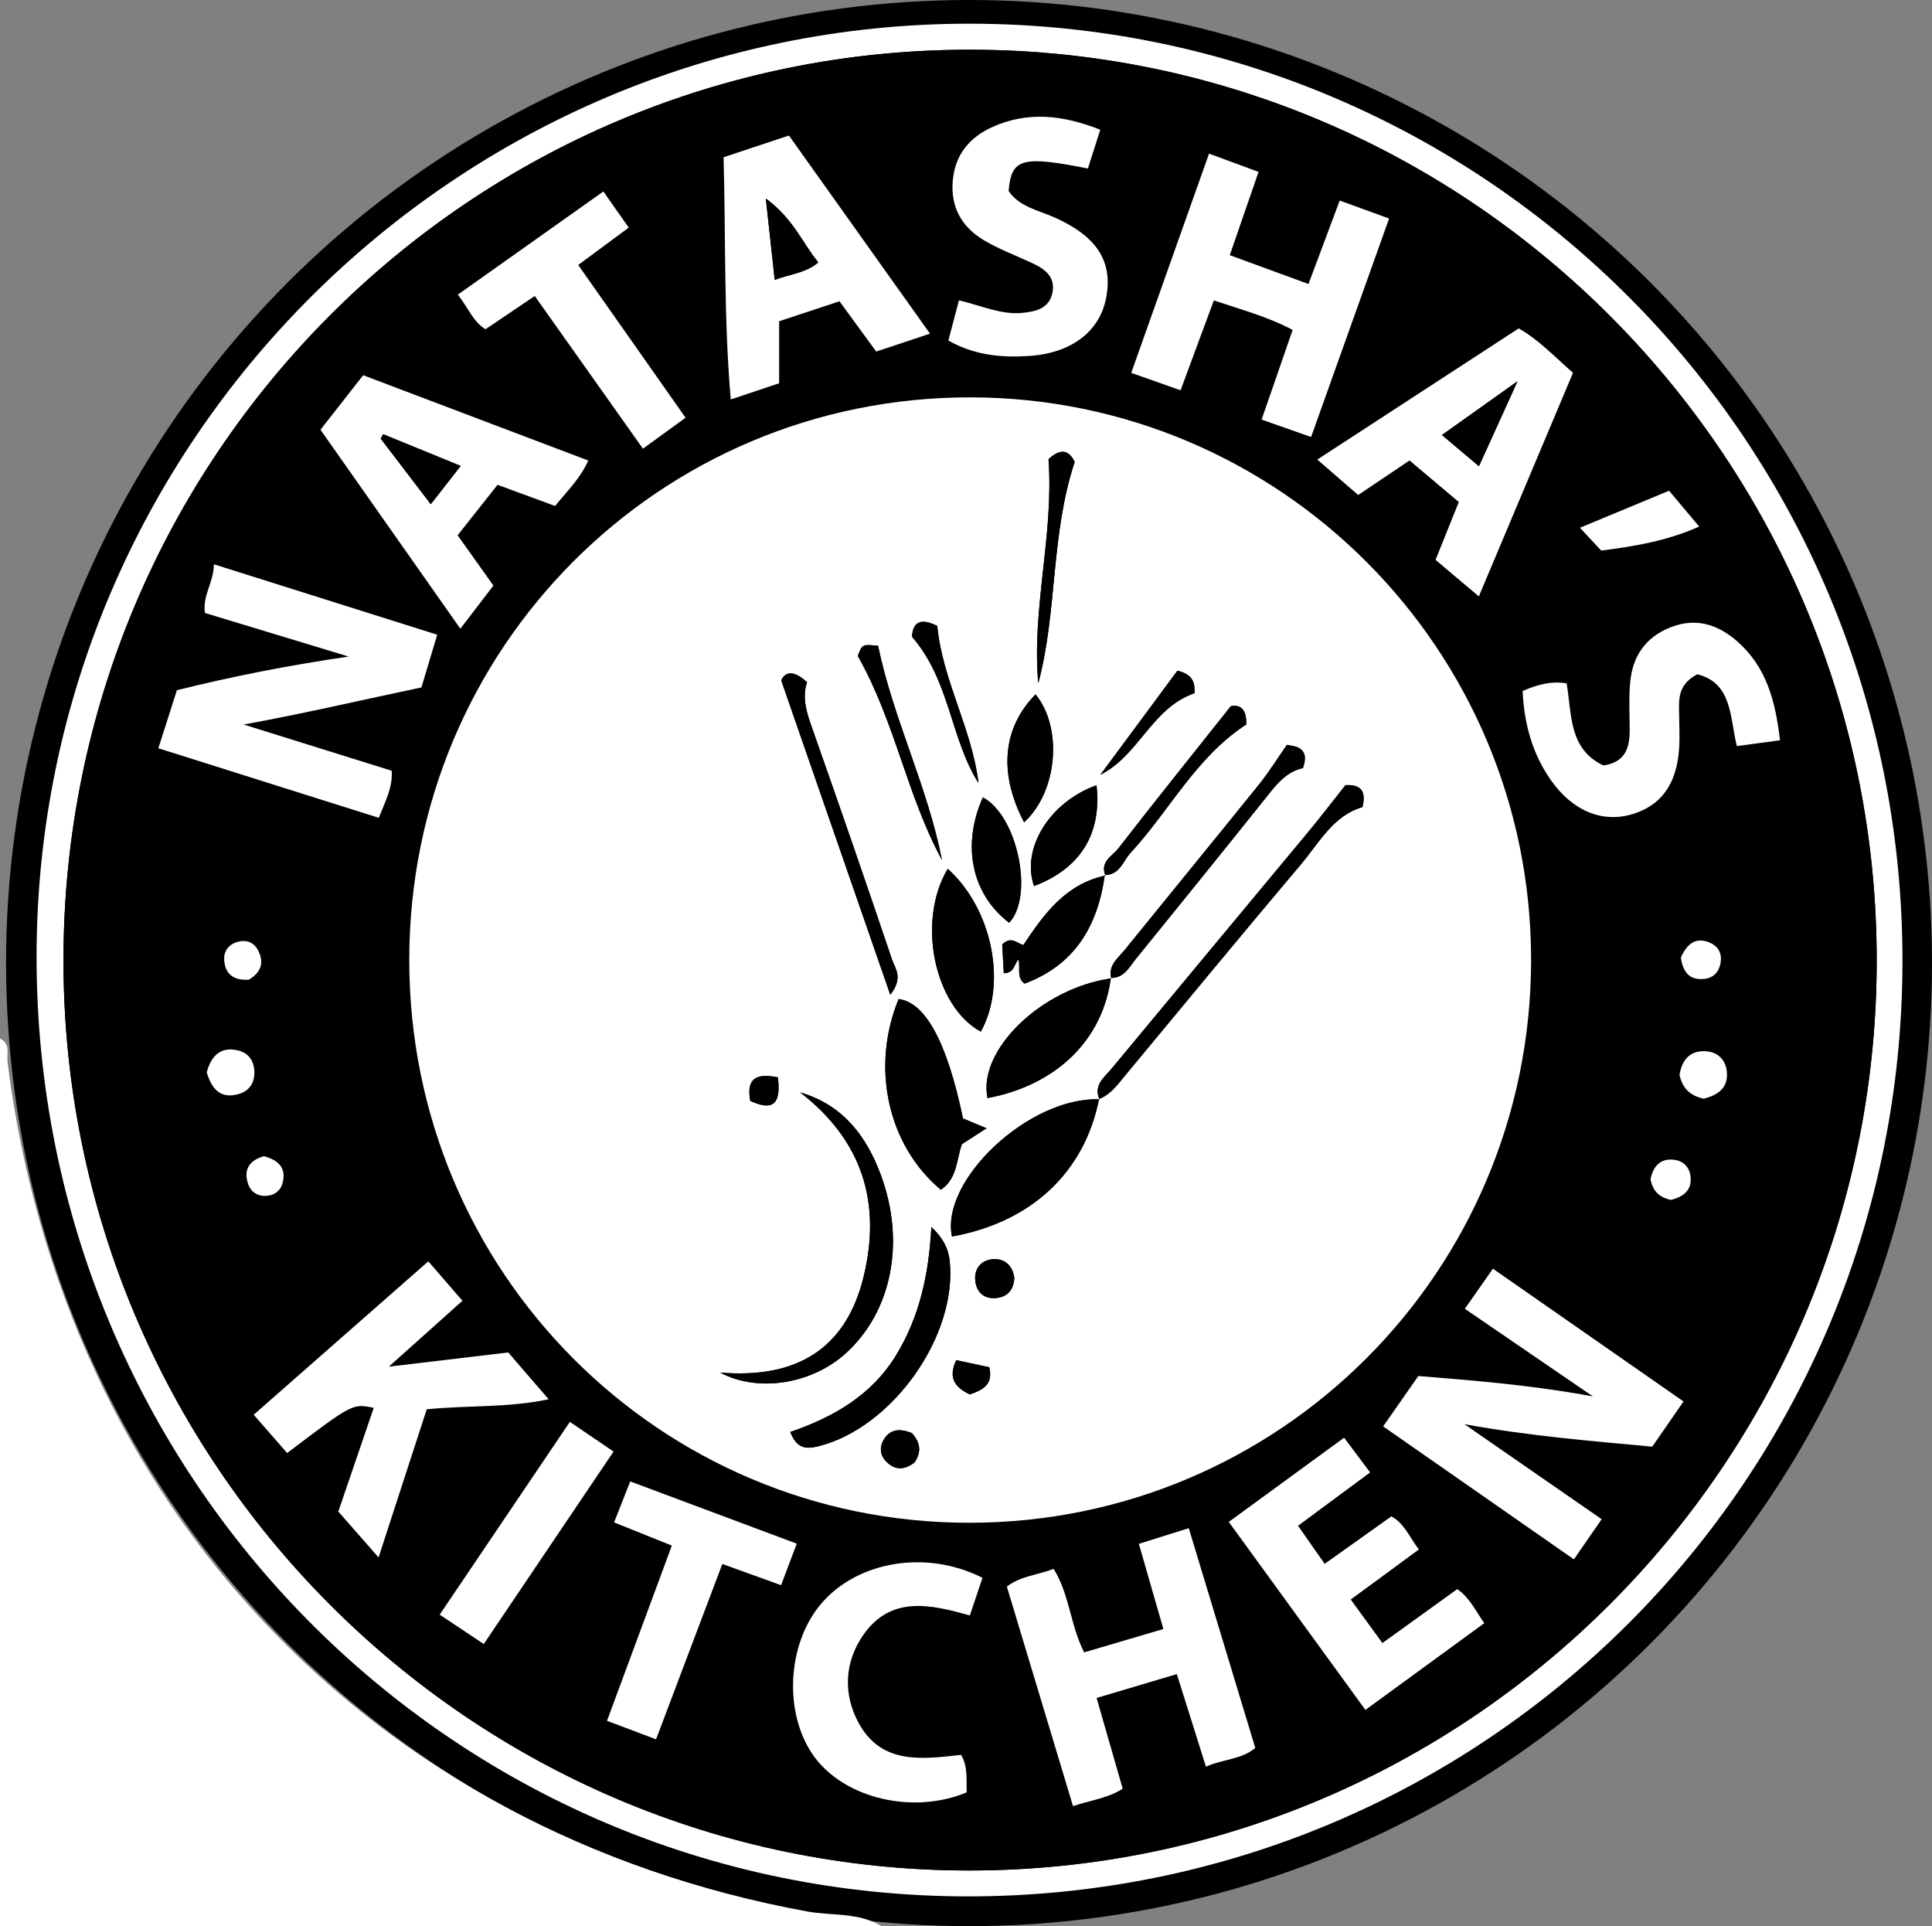 <?xml version="1.0" encoding="UTF-8"?> <svg xmlns="http://www.w3.org/2000/svg" xmlns:xlink="http://www.w3.org/1999/xlink" width="319px" height="318px" viewBox="0 0 319 318" version="1.1"><rect x="0" y="0" width="319" height="318" fill="#808080" stroke="none"/><title>Group</title><g id="Page-1" stroke="none" stroke-width="1" fill="none" fill-rule="evenodd"><g id="Group" transform="translate(0, 0)"><circle id="Oval" fill="#000000" cx="160" cy="159" r="159"></circle><path d="M145.545,318 L0,318 L0,171.458 C1.83,172.313 1.072,174.058 1.242,175.397 C10.558,248.551 61.26,302.375 133.265,315.577 C137.365,316.329 141.754,315.68 145.545,318" id="Fill-4" fill="#FFFFFF"></path><path d="M160.366,8.208 C77.649,8.067 10.497,75.412 10.479,158.524 C10.462,241.365 77.454,308.745 159.905,308.816 C242.389,308.887 309.64,241.696 309.87,158.985 C310.098,75.991 243.027,8.349 160.366,8.208 M314.124,158.714 C314.067,244.247 245.071,313.2 159.653,313.089 C74.576,312.978 5.923,243.572 6.039,157.791 C6.153,72.983 75.313,3.894 160.076,3.911 C245.381,3.929 314.18,73.065 314.124,158.714" id="Fill-9" fill="#FFFFFF"></path><path d="M41.096,161.744 C43.016,160.604 43.726,158.98 42.587,156.851 C41.89,155.549 40.638,155.099 39.205,155.506 C37.775,155.913 36.949,157.002 37.016,158.423 C37.129,160.803 38.541,161.898 41.096,161.744 M43.568,190.885 C41.024,191.619 40.202,193.224 40.979,195.489 C41.443,196.842 42.6,197.57 44.102,197.425 C45.372,197.303 46.322,196.546 46.643,195.37 C47.285,193.012 46.209,191.577 43.568,190.885 M277.533,158.099 C277.857,160.334 278.843,161.872 281.374,161.621 C282.84,161.476 283.773,160.552 284.069,159.105 C284.367,157.649 283.862,156.383 282.554,155.746 C280.378,154.684 278.73,155.395 277.533,158.099 M275.934,198.102 C277.86,197.59 279.451,196.584 279.117,194.11 C278.926,192.697 277.925,191.692 276.531,191.493 C274.102,191.146 272.959,192.597 272.521,194.687 C272.88,196.597 273.935,197.706 275.934,198.102 M34.131,177.049 C34.989,179.856 36.421,181.406 39.272,180.659 C41.067,180.189 42.014,178.926 42,177.035 C41.987,175.15 41.028,173.815 39.247,173.409 C36.461,172.773 34.894,174.241 34.131,177.049 M281.29,181.393 C283.804,180.769 285.409,179.501 285.118,176.867 C284.917,175.043 283.711,173.767 281.896,173.583 C279.046,173.295 277.706,174.992 277.31,177.48 C277.803,179.605 278.952,180.872 281.29,181.393 M264.381,90.895 C269.803,90.208 275.149,89.343 280.559,86.935 C278.665,84.681 277.109,82.829 275.585,81.016 C270.594,83.091 265.874,85.054 260.873,87.133 C262.239,88.598 263.235,89.666 264.381,90.895 M94.093,234.748 C86.809,245.533 79.747,255.991 72.599,266.575 C75.225,268.326 77.389,269.769 79.873,271.426 C87.083,260.737 94.129,250.291 101.307,239.649 C98.661,237.851 96.518,236.395 94.093,234.748 M110.93,255.174 C107.282,265.033 103.811,274.414 100.226,284.102 C103.133,285.201 105.56,286.117 108.322,287.16 C111.989,277.461 115.589,267.938 119.266,258.21 C122.631,259.424 125.676,260.523 128.969,261.712 C129.909,259.218 130.69,257.146 131.554,254.854 C122.205,251.361 113.268,248.021 104.059,244.58 C103.11,246.992 102.291,249.072 101.397,251.345 C104.691,252.668 107.568,253.824 110.93,255.174 M99.622,31.614 C91.43,37.421 83.558,43.001 75.599,48.642 C77.318,50.841 78.113,53.101 80.158,54.36 C82.89,52.515 85.558,50.714 88.294,48.866 C94.36,57.426 100.181,65.641 106.159,74.075 C108.635,72.277 110.839,70.676 113.196,68.963 C107.117,60.315 101.349,52.111 95.47,43.749 C98.356,41.613 100.982,39.67 103.814,37.574 C102.39,35.55 101.099,33.715 99.622,31.614 M162.222,260.498 C152.938,255.791 141.53,257.737 135.542,264.824 C129.907,271.494 129.372,282.977 134.373,289.927 C139.395,296.907 150.708,299.629 159.614,295.917 C159.526,293.878 159.873,291.743 158.691,289.725 C152.27,290.448 145.606,291.356 141.836,284.571 C139.178,279.786 139.391,274.435 142.559,269.901 C147.116,263.376 153.709,264.884 160.133,266.714 C160.88,264.492 161.509,262.62 162.222,260.498 M251.401,114.076 C251.681,119.605 253.036,124.476 256.072,128.799 C259.703,133.972 264.726,135.977 269.788,134.336 C274.756,132.726 277.228,128.756 277.299,122.212 C277.318,120.387 277.24,118.562 277.227,116.737 C277.212,114.671 277.531,112.752 280.257,111.318 C286.033,112.799 285.601,118.341 286.774,123.18 C289.08,122.869 291.282,122.571 293.894,122.219 C293.167,115.716 291.629,110.092 286.858,105.903 C283.685,103.118 280.064,101.896 275.828,103.57 C271.665,105.215 269.565,108.364 269.165,112.639 C268.918,115.27 269.086,117.94 269.081,120.593 C269.075,123.492 268.357,125.866 264.736,126.372 C258.982,123.657 259.542,117.878 258.673,112.821 C256.145,112.409 253.959,112.995 251.401,114.076 M181.668,21.419 C175.387,18.93 169.607,18.373 163.845,20.976 C160.17,22.636 157.762,25.422 157.332,29.655 C156.879,34.118 158.76,37.444 162.436,39.65 C164.967,41.169 167.792,42.196 170.479,43.459 C172.542,44.428 174.298,45.719 173.77,48.335 C173.242,50.952 171.007,51.436 168.822,51.655 C165.311,52.007 162.091,50.471 158.334,49.586 C157.723,51.908 157.161,54.043 156.588,56.224 C160.942,58.671 165.331,59.056 169.835,58.775 C176.851,58.337 181.571,54.773 182.643,49.161 C183.793,43.146 181.083,38.988 174.081,35.885 C171.407,34.7 168.335,34.158 166.536,31.541 C166.982,26.159 168.724,25.653 179.628,27.823 C180.248,25.879 180.88,23.892 181.668,21.419 M225.447,282.302 C232.205,277.373 238.614,272.698 245.074,267.987 C243.605,265.875 242.644,263.759 240.614,262.36 C236.575,265.27 232.567,268.157 228.255,271.263 C226.44,268.77 224.757,266.459 223.025,264.078 C227.078,261.101 230.648,258.479 234.277,255.813 C232.684,253.734 231.874,251.49 229.731,250.354 C226.029,252.988 222.439,255.543 218.72,258.189 C217.11,255.888 215.731,253.917 214.32,251.9 C218.53,248.786 222.357,245.956 226.227,243.094 C224.653,240.997 223.369,239.285 221.927,237.362 C215.496,242.058 209.272,246.604 202.889,251.265 C210.581,261.847 217.964,272.006 225.447,282.302 M244.177,98.458 C249.481,85.868 254.586,73.75 259.725,61.552 C256.655,58.858 254.07,56.105 250.763,54.215 C239.706,61.416 228.785,68.528 217.505,75.874 C219.974,78.015 222.05,79.814 224.255,81.724 C227.148,79.778 229.868,77.947 232.733,76.019 C235.454,78.314 238.087,80.534 240.869,82.88 C239.55,86.165 238.291,89.299 237.032,92.435 C239.471,94.491 241.588,96.275 244.177,98.458 M52.915,70.948 C60.594,81.87 68.21,92.702 76.011,103.799 C78.141,101.018 79.825,98.82 81.466,96.676 C79.334,93.678 77.447,91.025 75.56,88.372 C77.91,85.4 80.048,82.697 82.15,80.04 C85.536,81.286 88.594,82.411 91.652,83.536 C93.662,81.041 95.822,79.004 97.127,76.031 C84.692,71.319 72.391,66.658 59.964,61.95 C57.541,65.043 55.313,67.887 52.915,70.948 M153.56,55.086 C145.628,43.948 137.994,33.229 130.265,22.376 C126.474,23.635 123.061,24.767 119.473,25.958 C119.848,39.355 119.489,52.511 120.661,65.943 C123.655,64.945 126.114,64.125 128.644,63.281 L128.644,53.035 C132.027,51.917 135.284,50.841 138.613,49.741 C140.686,52.581 142.614,55.221 144.671,58.039 C147.601,57.065 150.345,56.154 153.56,55.086 M70.718,208.245 C60.907,216.865 51.455,225.168 41.891,233.57 C43.867,235.834 45.658,237.886 47.413,239.897 C58.218,231.701 58.218,231.701 61.708,232.436 C59.747,238.177 57.789,243.907 55.86,249.554 C58.111,252.119 60.121,254.411 62.507,257.13 C65.333,248.441 67.923,240.479 70.462,232.672 C77.365,231.982 83.816,232.453 90.587,231.019 C88.193,228.245 86.065,225.778 83.918,223.288 C77.586,224.041 71.474,224.767 64.205,225.631 C68.817,221.502 72.479,218.224 76.354,214.754 C74.488,212.599 72.775,210.62 70.718,208.245 M192.09,268.947 C187.355,270.343 183.143,271.585 179.004,272.805 C176.67,268.191 176.594,263.174 173.964,259.021 C171.322,260.049 168.597,260.156 166.245,261.944 C169.869,273.966 173.48,285.946 177.169,298.186 C180.203,297.174 182.965,296.879 185.375,295.31 C183.921,290.26 182.524,285.408 181.062,280.331 C185.749,278.937 189.931,277.694 194.312,276.391 C195.962,281.638 197.478,286.456 199.118,291.672 C202.072,290.371 204.997,290.5 207.264,288.581 C203.585,276.428 199.954,264.431 196.281,252.298 C193.297,253.235 190.83,254.01 188.043,254.886 C189.421,259.674 190.695,264.099 192.09,268.947 M199.629,25.367 C195.222,37.785 191.042,49.561 186.783,61.561 C189.791,62.622 192.247,63.489 194.928,64.436 C196.807,59.363 198.571,54.6 200.425,49.597 C205.044,51.149 209.399,52.32 213.435,54.468 C211.664,59.582 210.014,64.346 208.308,69.271 C211.225,70.298 213.67,71.158 216.479,72.147 C220.827,59.968 225.03,48.194 229.356,36.076 C226.53,35.048 223.979,34.121 221.202,33.111 C219.394,37.947 217.736,42.383 216.052,46.889 C211.542,45.238 207.407,43.725 203.051,42.13 C204.699,37.363 206.199,33.026 207.805,28.379 C205.055,27.366 202.605,26.463 199.629,25.367 M26.147,123.537 C38.6,127.466 50.523,131.228 62.539,135.019 C63.661,132.196 64.853,130.037 64.677,127.248 C56.463,124.685 48.341,122.151 40.219,119.617 C50.151,117.812 59.734,115.567 69.583,113.49 C70.441,110.629 71.271,107.863 72.191,104.794 C59.789,100.881 47.87,97.121 35.32,93.161 C35.254,96.283 33.413,98.279 33.838,101.198 C41.584,103.548 49.302,105.889 57.562,108.395 C47.692,109.839 38.447,111.651 29.208,113.951 C28.219,117.049 27.269,120.023 26.147,123.537 M246.499,209.458 C244.917,211.72 243.513,213.727 241.867,216.079 C248.707,220.759 255.354,225.306 263.017,230.548 C252.742,228.66 243.551,227.939 234.187,227.178 C232.244,229.959 230.379,232.628 228.376,235.494 C239.005,242.901 249.303,250.077 259.875,257.445 C261.453,255.163 262.845,253.15 264.457,250.818 C257.121,245.739 249.973,240.79 241.8,235.131 C252.932,237.141 262.827,237.903 272.808,238.84 C274.532,236.349 276.18,233.969 277.973,231.379 C267.324,223.963 257.031,216.793 246.499,209.458 M252.805,158.557 C252.854,107.251 211.374,65.625 160.18,65.604 C108.885,65.583 67.6,106.975 67.576,158.449 C67.551,209.926 108.844,251.425 160.069,251.405 C211.327,251.386 252.756,209.907 252.805,158.557 M160.366,8.208 C243.028,8.349 310.098,75.991 309.869,158.985 C309.641,241.695 242.39,308.887 159.905,308.816 C77.455,308.745 10.462,241.364 10.48,158.523 C10.497,75.411 77.65,8.066 160.366,8.208" id="Fill-11" fill="#000000"></path><path d="M128.438,177.866 C124.86,177.153 123.202,178.021 123.876,181.748 C127.798,183.576 128.959,182.079 128.438,177.866 M160.139,230.219 C162.189,229.49 164.042,228.654 163.341,225.725 C161.53,225.338 159.727,224.953 157.885,224.559 C156.769,226.993 157.09,228.79 160.139,230.219 M150.572,236.601 C148.427,235.722 146.748,236.002 145.76,237.983 C145.224,239.056 145.351,240.273 146.249,241.221 C147.793,242.849 149.415,242.682 151.011,241.436 C152.119,239.772 152.05,238.271 150.572,236.601 M167.469,210.935 C167.178,208.971 165.976,207.843 164.132,207.881 C162.249,207.919 160.95,209.227 161.01,211.088 C161.075,213.117 162.287,214.548 164.559,214.294 C166.468,214.079 167.412,212.821 167.469,210.935 M181.68,127.925 C188.141,124.623 190.166,116.897 197.206,114.452 C197.414,112.193 196.429,111.232 194.411,110.727 C190.133,116.505 185.906,122.215 181.68,127.925 M161.567,129.288 C160.48,120.304 155.647,112.4 154.752,103.341 C152.041,101.985 150.703,102.67 150.593,105.134 C156.88,112.387 156.888,121.87 161.567,129.288 M155.535,141.983 C153.148,129.836 147.486,118.694 144.982,106.616 C142.373,106.361 142.373,106.361 141.633,108.295 C147.822,119.219 149.752,131.4 155.535,141.983 M171.433,112.813 C174.605,100.914 173.449,88.37 177.443,76.276 C176.414,74.087 174.914,74.133 173.123,75.813 C174.03,88.305 170.321,100.453 171.433,112.813 M181.05,129.645 C173.239,132.445 168.596,140.152 170.734,146.283 C178.338,143.403 181.94,137.741 181.05,129.645 M169.092,135.765 C174.67,130.657 175.469,120.077 170.98,114.642 C165.564,120.15 164.829,127.619 169.092,135.765 M166.624,152.349 C170.77,147.939 167.99,134.672 162.287,131.648 C158.745,139.56 160.435,147.626 166.624,152.349 M128.996,112.343 C135.207,130.247 140.965,146.843 146.998,164.236 C149.213,161.385 147.785,159.898 147.317,158.51 C143.024,145.801 138.651,133.119 134.184,120.47 C133.254,117.835 132.357,115.289 133.256,112.639 C130.983,110.502 129.57,110.972 128.996,112.343 M156.485,143.443 C151.302,152.122 154.293,166.154 161.944,170.318 C166.306,162.523 163.895,150.097 156.485,143.443 M153.781,202.576 C153.361,210.435 151.821,217.412 147.957,223.746 C143.895,230.403 137.548,233.997 130.484,236.418 C131.563,239.157 133.029,239.293 135.131,238.771 C147.304,235.753 158.156,220.518 156.796,208.083 C156.581,206.117 155.708,204.39 153.781,202.576 M132.13,180.354 C142.34,188.265 145.575,198.481 142.603,210.747 C139.637,222.989 131.195,227.645 118.896,226.605 C125.293,230.005 134.153,228.436 139.689,223.392 C147.237,216.515 149.536,205.085 145.446,194.004 C143.046,187.502 139.125,182.404 132.13,180.354 M158.998,184.65 C156.386,172.067 152.787,165.482 148.378,164.94 C143.743,176.198 146.567,189.08 155.35,196.43 C158.11,194.568 157.932,191.32 158.828,188.895 C160.209,188.005 161.378,187.252 162.89,186.278 C161.456,185.678 160.318,185.202 158.998,184.65 M181.539,181.502 C170.04,181.029 155.238,194.793 157.187,204.145 C170.276,201.781 179.041,193.587 181.464,181.446 C183.404,180.691 184.54,179.044 185.795,177.533 C195.452,165.916 205.043,154.243 214.798,142.709 C217.833,139.121 220.117,134.657 224.958,133.254 C225.624,130.547 224.665,129.512 222.153,129.627 C220.127,132.182 218.132,134.801 216.032,137.333 C205.218,150.365 194.366,163.366 183.562,176.406 C182.366,177.85 180.5,179.128 181.539,181.502 M183.495,161.523 C171.993,163.141 161.387,173.399 163.054,181.291 C174.42,179.153 182.062,171.708 183.416,161.454 C185.61,161.489 186.438,159.682 187.545,158.317 C194.527,149.71 201.5,141.096 208.422,132.441 C210.356,130.022 212.106,127.455 215.138,126.805 C215.659,125.227 215.637,124.108 214.381,123.441 C213.851,123.159 213.185,123.133 212.491,122.97 C210.896,125.253 209.525,127.477 207.899,129.496 C200.53,138.645 193.08,147.727 185.686,156.855 C184.586,158.213 182.932,159.363 183.495,161.523 M182.53,144.55 C175.979,145.944 172.426,150.837 168.967,156.02 C167.998,155.802 166.955,154.426 165.476,155.948 C165.561,157.436 165.655,159.081 165.746,160.683 C167.563,160.599 167.363,159.244 168.175,158.398 C168.529,159.796 167.77,161.373 169.173,162.391 C177.512,159.294 181.251,152.837 182.417,144.465 C184.883,144.471 185.415,142.161 186.675,140.797 C193.115,133.823 197.482,124.991 205.765,119.618 C205.877,117.222 204.861,116.235 203.217,116.601 C196.757,124.736 190.646,132.336 184.675,140.044 C183.686,141.321 181.557,142.263 182.53,144.55 M252.805,158.558 C252.756,209.907 211.327,251.386 160.068,251.406 C108.843,251.425 67.551,209.926 67.575,158.45 C67.599,106.976 108.884,65.583 160.179,65.604 C211.374,65.626 252.853,107.252 252.805,158.558" id="Fill-13" fill="#FFFFFF"></path><path d="M246.499,209.459 C257.031,216.794 267.324,223.963 277.973,231.38 C276.18,233.969 274.532,236.349 272.808,238.841 C262.827,237.903 252.932,237.141 241.8,235.132 C249.973,240.791 257.121,245.739 264.457,250.818 C262.845,253.151 261.453,255.164 259.875,257.446 C249.303,250.078 239.005,242.902 228.376,235.494 C230.379,232.629 232.244,229.959 234.187,227.178 C243.551,227.939 252.742,228.661 263.017,230.549 C255.354,225.307 248.708,220.759 241.867,216.08 C243.513,213.728 244.917,211.721 246.499,209.459" id="Fill-15" fill="#FFFFFF"></path><path d="M26.147,123.537 C27.269,120.024 28.219,117.049 29.208,113.951 C38.446,111.651 47.692,109.84 57.562,108.396 C49.302,105.89 41.584,103.548 33.838,101.198 C33.413,98.279 35.253,96.283 35.32,93.162 C47.87,97.121 59.789,100.882 72.191,104.794 C71.27,107.863 70.441,110.63 69.583,113.49 C59.734,115.567 50.151,117.812 40.219,119.618 C48.341,122.151 56.463,124.685 64.676,127.248 C64.853,130.037 63.661,132.196 62.539,135.02 C50.523,131.228 38.6,127.466 26.147,123.537" id="Fill-17" fill="#FFFFFF"></path><path d="M199.629,25.368 C202.604,26.464 205.055,27.367 207.805,28.38 C206.198,33.026 204.699,37.363 203.051,42.131 C207.407,43.725 211.542,45.238 216.052,46.889 C217.736,42.384 219.394,37.947 221.202,33.112 C223.978,34.121 226.53,35.049 229.356,36.077 C225.03,48.194 220.826,59.969 216.479,72.148 C213.669,71.159 211.225,70.299 208.308,69.272 C210.013,64.347 211.663,59.582 213.434,54.469 C209.399,52.32 205.043,51.149 200.424,49.598 C198.571,54.601 196.807,59.363 194.928,64.436 C192.247,63.49 189.791,62.623 186.783,61.561 C191.042,49.562 195.222,37.786 199.629,25.368" id="Fill-19" fill="#FFFFFF"></path><path d="M192.09,268.947 C190.695,264.1 189.421,259.674 188.043,254.886 C190.83,254.01 193.297,253.235 196.281,252.298 C199.954,264.431 203.585,276.428 207.264,288.581 C204.997,290.5 202.072,290.371 199.118,291.672 C197.478,286.456 195.962,281.638 194.312,276.391 C189.931,277.694 185.749,278.937 181.063,280.331 C182.524,285.408 183.921,290.26 185.375,295.31 C182.965,296.879 180.203,297.174 177.169,298.186 C173.48,285.946 169.869,273.966 166.245,261.944 C168.597,260.156 171.322,260.049 173.964,259.021 C176.594,263.174 176.67,268.191 179.004,272.805 C183.143,271.585 187.355,270.343 192.09,268.947" id="Fill-21" fill="#FFFFFF"></path><path d="M70.718,208.245 C72.774,210.62 74.488,212.599 76.354,214.754 C72.478,218.224 68.817,221.502 64.205,225.631 C71.474,224.767 77.585,224.041 83.917,223.288 C86.065,225.778 88.193,228.244 90.587,231.019 C83.816,232.453 77.365,231.982 70.462,232.672 C67.922,240.479 65.333,248.441 62.506,257.13 C60.121,254.411 58.111,252.119 55.86,249.554 C57.789,243.907 59.747,238.177 61.708,232.436 C58.218,231.701 58.218,231.701 47.413,239.897 C45.658,237.886 43.867,235.834 41.891,233.57 C51.455,225.167 60.906,216.864 70.718,208.245" id="Fill-23" fill="#FFFFFF"></path><path d="M126.449,32.775 C127.026,38.047 127.453,41.954 127.919,46.207 C130.564,45.208 133.027,45.09 135.113,43.318 C132.443,40.076 131.028,36.149 126.449,32.775 M153.559,55.086 C150.345,56.154 147.601,57.066 144.671,58.04 C142.613,55.222 140.686,52.582 138.612,49.741 C135.284,50.841 132.027,51.917 128.644,53.035 L128.644,63.281 C126.114,64.125 123.655,64.945 120.661,65.944 C119.488,52.512 119.848,39.355 119.473,25.958 C123.06,24.768 126.473,23.635 130.265,22.377 C137.994,33.23 145.628,43.949 153.559,55.086" id="Fill-25" fill="#FFFFFF"></path><path d="M63.257,71.684 C63.123,71.927 62.989,72.169 62.855,72.412 C65.524,75.906 68.193,79.4 71.128,83.243 C72.858,81.031 74.335,79.141 76.068,76.924 C71.6,75.097 67.428,73.391 63.257,71.684 M52.915,70.948 C55.313,67.888 57.541,65.043 59.964,61.95 C72.391,66.659 84.692,71.32 97.127,76.031 C95.822,79.004 93.662,81.041 91.652,83.537 C88.595,82.412 85.536,81.285 82.15,80.04 C80.049,82.698 77.911,85.4 75.56,88.373 C77.447,91.025 79.334,93.678 81.467,96.677 C79.825,98.82 78.142,101.017 76.012,103.799 C68.21,92.703 60.594,81.871 52.915,70.948" id="Fill-27" fill="#FFFFFF"></path><path d="M244.195,76.968 C246.233,72.478 248.156,68.245 250.562,62.946 C245.807,66.326 242.035,69.008 238.08,71.82 C240.332,73.716 242.086,75.192 244.195,76.968 M244.177,98.459 C241.587,96.275 239.47,94.49 237.031,92.436 C238.291,89.299 239.55,86.165 240.869,82.88 C238.086,80.534 235.453,78.314 232.732,76.019 C229.867,77.948 227.147,79.778 224.254,81.725 C222.049,79.814 219.973,78.014 217.504,75.874 C228.785,68.528 239.705,61.416 250.763,54.215 C254.07,56.105 256.655,58.858 259.724,61.553 C254.585,73.751 249.481,85.868 244.177,98.459" id="Fill-29" fill="#FFFFFF"></path><path d="M225.447,282.302 C217.964,272.006 210.58,261.848 202.889,251.265 C209.272,246.604 215.496,242.059 221.927,237.362 C223.369,239.285 224.653,240.997 226.226,243.094 C222.357,245.956 218.53,248.787 214.32,251.901 C215.731,253.917 217.109,255.888 218.72,258.19 C222.438,255.543 226.029,252.988 229.731,250.354 C231.874,251.49 232.684,253.735 234.277,255.814 C230.648,258.479 227.078,261.101 223.024,264.079 C224.757,266.459 226.44,268.771 228.255,271.264 C232.567,268.157 236.575,265.27 240.614,262.36 C242.643,263.76 243.604,265.875 245.073,267.987 C238.613,272.699 232.205,277.373 225.447,282.302" id="Fill-31" fill="#FFFFFF"></path><path d="M181.668,21.419 C180.88,23.892 180.248,25.879 179.628,27.823 C168.724,25.653 166.983,26.159 166.536,31.541 C168.335,34.158 171.407,34.7 174.081,35.885 C181.083,38.988 183.793,43.146 182.643,49.161 C181.571,54.773 176.851,58.337 169.835,58.774 C165.331,59.056 160.942,58.671 156.588,56.224 C157.161,54.043 157.723,51.908 158.334,49.586 C162.091,50.471 165.311,52.007 168.822,51.655 C171.007,51.436 173.243,50.952 173.77,48.335 C174.298,45.719 172.542,44.428 170.479,43.459 C167.792,42.196 164.967,41.169 162.436,39.65 C158.76,37.444 156.879,34.118 157.332,29.655 C157.762,25.422 160.17,22.636 163.845,20.976 C169.607,18.373 175.387,18.93 181.668,21.419" id="Fill-33" fill="#FFFFFF"></path><path d="M251.401,114.076 C253.959,112.995 256.145,112.409 258.673,112.821 C259.542,117.878 258.982,123.657 264.736,126.372 C268.357,125.866 269.075,123.492 269.081,120.593 C269.086,117.94 268.919,115.27 269.165,112.639 C269.565,108.364 271.665,105.215 275.828,103.57 C280.064,101.896 283.685,103.118 286.858,105.903 C291.629,110.092 293.167,115.716 293.894,122.219 C291.282,122.571 289.08,122.869 286.774,123.18 C285.601,118.341 286.033,112.799 280.257,111.319 C277.531,112.752 277.212,114.671 277.227,116.737 C277.24,118.562 277.318,120.387 277.299,122.212 C277.228,128.756 274.756,132.726 269.788,134.336 C264.726,135.977 259.703,133.972 256.072,128.799 C253.036,124.476 251.681,119.605 251.401,114.076" id="Fill-35" fill="#FFFFFF"></path><path d="M162.222,260.498 C161.508,262.621 160.88,264.492 160.132,266.715 C153.709,264.885 147.116,263.377 142.559,269.901 C139.391,274.436 139.178,279.786 141.836,284.571 C145.606,291.356 152.27,290.448 158.691,289.725 C159.872,291.743 159.526,293.878 159.614,295.917 C150.708,299.629 139.394,296.908 134.373,289.928 C129.372,282.977 129.907,271.495 135.542,264.825 C141.53,257.737 152.938,255.792 162.222,260.498" id="Fill-37" fill="#FFFFFF"></path><path d="M99.622,31.614 C101.099,33.715 102.39,35.55 103.814,37.575 C100.981,39.67 98.356,41.614 95.47,43.748 C101.349,52.111 107.117,60.316 113.196,68.963 C110.839,70.675 108.634,72.278 106.158,74.076 C100.181,65.641 94.36,57.426 88.294,48.867 C85.557,50.715 82.89,52.516 80.158,54.361 C78.112,53.102 77.318,50.842 75.599,48.642 C83.558,43.001 91.43,37.422 99.622,31.614" id="Fill-39" fill="#FFFFFF"></path><path d="M110.93,255.175 C107.568,253.824 104.691,252.669 101.397,251.345 C102.291,249.073 103.11,246.993 104.059,244.581 C113.268,248.022 122.204,251.361 131.553,254.855 C130.69,257.147 129.909,259.219 128.969,261.713 C125.676,260.524 122.631,259.425 119.266,258.211 C115.589,267.939 111.989,277.461 108.322,287.161 C105.56,286.118 103.133,285.201 100.226,284.103 C103.811,274.415 107.282,265.033 110.93,255.175" id="Fill-41" fill="#FFFFFF"></path><path d="M94.093,234.748 C96.518,236.395 98.661,237.851 101.307,239.649 C94.129,250.291 87.083,260.737 79.874,271.426 C77.389,269.769 75.225,268.326 72.599,266.575 C79.747,255.991 86.809,245.533 94.093,234.748" id="Fill-43" fill="#FFFFFF"></path><path d="M264.381,90.895 C263.235,89.666 262.239,88.598 260.873,87.133 C265.874,85.054 270.594,83.091 275.585,81.016 C277.109,82.829 278.665,84.681 280.559,86.935 C275.149,89.343 269.803,90.208 264.381,90.895" id="Fill-45" fill="#FFFFFF"></path><path d="M281.29,181.393 C278.952,180.871 277.802,179.606 277.31,177.481 C277.706,174.993 279.046,173.296 281.895,173.583 C283.711,173.768 284.917,175.043 285.118,176.868 C285.409,179.501 283.804,180.769 281.29,181.393" id="Fill-47" fill="#FFFFFF"></path><path d="M34.13,177.05 C34.893,174.242 36.461,172.774 39.246,173.409 C41.028,173.816 41.986,175.151 42,177.036 C42.013,178.926 41.066,180.19 39.271,180.66 C36.421,181.407 34.988,179.856 34.13,177.05" id="Fill-49" fill="#FFFFFF"></path><path d="M275.933,198.102 C273.935,197.706 272.88,196.597 272.522,194.687 C272.959,192.597 274.103,191.146 276.531,191.493 C277.925,191.692 278.926,192.697 279.116,194.11 C279.45,196.584 277.86,197.59 275.933,198.102" id="Fill-51" fill="#FFFFFF"></path><path d="M277.532,158.099 C278.729,155.395 280.377,154.684 282.554,155.746 C283.861,156.383 284.366,157.649 284.068,159.105 C283.772,160.553 282.839,161.477 281.374,161.622 C278.842,161.873 277.856,160.334 277.532,158.099" id="Fill-53" fill="#FFFFFF"></path><path d="M43.568,190.886 C46.209,191.578 47.285,193.013 46.642,195.371 C46.322,196.547 45.373,197.304 44.102,197.426 C42.599,197.57 41.443,196.842 40.978,195.49 C40.202,193.225 41.023,191.619 43.568,190.886" id="Fill-55" fill="#FFFFFF"></path><path d="M41.096,161.744 C38.541,161.898 37.129,160.803 37.016,158.423 C36.949,157.002 37.775,155.913 39.205,155.506 C40.638,155.099 41.89,155.549 42.587,156.851 C43.726,158.98 43.016,160.604 41.096,161.744" id="Fill-57" fill="#FFFFFF"></path><path d="M158.998,184.65 C160.318,185.202 161.457,185.678 162.89,186.278 C161.378,187.252 160.209,188.005 158.829,188.895 C157.932,191.32 158.11,194.568 155.351,196.43 C146.567,189.08 143.743,176.198 148.378,164.94 C152.788,165.482 156.387,172.068 158.998,184.65" id="Fill-59" fill="#000000"></path><path d="M181.468,181.448 C179.041,193.588 170.277,201.781 157.188,204.145 C155.238,194.793 170.04,181.029 181.539,181.502 L181.468,181.448 Z" id="Fill-61" fill="#000000"></path><path d="M132.13,180.354 C139.125,182.404 143.046,187.502 145.446,194.004 C149.536,205.085 147.237,216.515 139.689,223.392 C134.153,228.437 125.293,230.005 118.896,226.606 C131.195,227.645 139.637,222.989 142.603,210.747 C145.575,198.481 142.34,188.265 132.13,180.354" id="Fill-63" fill="#000000"></path><path d="M183.417,161.454 C182.062,171.708 174.42,179.153 163.054,181.292 C161.387,173.399 171.993,163.141 183.495,161.524 L183.417,161.454 Z" id="Fill-65" fill="#000000"></path><path d="M153.781,202.576 C155.708,204.39 156.582,206.117 156.797,208.083 C158.156,220.518 147.304,235.753 135.132,238.771 C133.029,239.293 131.563,239.158 130.484,236.418 C137.548,233.997 143.895,230.403 147.957,223.746 C151.821,217.412 153.362,210.435 153.781,202.576" id="Fill-67" fill="#000000"></path><path d="M156.485,143.443 C163.894,150.097 166.306,162.523 161.944,170.318 C154.293,166.155 151.302,152.122 156.485,143.443" id="Fill-69" fill="#000000"></path><path d="M181.539,181.502 C180.501,179.128 182.366,177.85 183.562,176.406 C194.366,163.366 205.218,150.365 216.032,137.333 C218.133,134.801 220.128,132.182 222.153,129.627 C224.665,129.512 225.624,130.547 224.958,133.254 C220.117,134.657 217.833,139.121 214.798,142.709 C205.043,154.243 195.452,165.916 185.796,177.533 C184.54,179.044 183.404,180.691 181.466,181.447 C181.468,181.448 181.539,181.502 181.539,181.502" id="Fill-71" fill="#000000"></path><path d="M128.996,112.343 C129.57,110.973 130.983,110.503 133.256,112.639 C132.357,115.289 133.254,117.835 134.184,120.47 C138.65,133.119 143.024,145.802 147.316,158.511 C147.785,159.898 149.213,161.385 146.998,164.236 C140.964,146.844 135.207,130.247 128.996,112.343" id="Fill-73" fill="#000000"></path><path d="M182.418,144.464 C181.251,152.837 177.512,159.295 169.173,162.391 C167.77,161.373 168.53,159.796 168.175,158.398 C167.363,159.244 167.564,160.599 165.746,160.683 C165.655,159.082 165.56,157.436 165.476,155.948 C166.956,154.426 167.999,155.802 168.968,156.02 C172.425,150.837 175.98,145.944 182.53,144.55 L182.418,144.464 Z" id="Fill-75" fill="#000000"></path><path d="M183.495,161.524 C182.932,159.363 184.586,158.214 185.686,156.856 C193.08,147.727 200.53,138.644 207.899,129.496 C209.525,127.478 210.896,125.252 212.491,122.971 C213.185,123.133 213.852,123.159 214.382,123.441 C215.637,124.109 215.659,125.228 215.139,126.805 C212.106,127.454 210.357,130.023 208.422,132.441 C201.5,141.096 194.527,149.71 187.545,158.317 C186.438,159.681 185.61,161.489 183.416,161.453 C183.417,161.453 183.495,161.524 183.495,161.524" id="Fill-77" fill="#000000"></path><path d="M166.624,152.349 C160.435,147.626 158.745,139.561 162.287,131.648 C167.991,134.672 170.77,147.94 166.624,152.349" id="Fill-79" fill="#000000"></path><path d="M169.093,135.766 C164.83,127.62 165.565,120.15 170.98,114.642 C175.47,120.078 174.671,130.656 169.093,135.766" id="Fill-81" fill="#000000"></path><path d="M181.05,129.645 C181.939,137.741 178.338,143.403 170.734,146.283 C168.595,140.152 173.239,132.445 181.05,129.645" id="Fill-83" fill="#000000"></path><path d="M171.434,112.813 C170.322,100.453 174.031,88.305 173.124,75.813 C174.915,74.133 176.415,74.087 177.444,76.276 C173.449,88.37 174.606,100.914 171.434,112.813" id="Fill-85" fill="#000000"></path><path d="M182.53,144.55 C181.558,142.263 183.686,141.322 184.675,140.045 C190.647,132.336 196.758,124.736 203.218,116.602 C204.862,116.235 205.877,117.222 205.765,119.619 C197.482,124.992 193.115,133.823 186.675,140.797 C185.415,142.162 184.883,144.471 182.418,144.465 C182.419,144.464 182.53,144.55 182.53,144.55" id="Fill-87" fill="#000000"></path><path d="M155.536,141.983 C149.753,131.4 147.822,119.219 141.633,108.294 C142.374,106.362 142.374,106.362 144.982,106.617 C147.486,118.694 153.148,129.835 155.536,141.983" id="Fill-89" fill="#000000"></path><path d="M161.567,129.288 C156.888,121.87 156.88,112.387 150.592,105.134 C150.703,102.67 152.041,101.985 154.752,103.341 C155.647,112.4 160.479,120.304 161.567,129.288" id="Fill-91" fill="#000000"></path><path d="M181.68,127.925 C185.907,122.215 190.134,116.505 194.411,110.726 C196.43,111.232 197.414,112.193 197.206,114.452 C190.167,116.897 188.141,124.623 181.68,127.925" id="Fill-93" fill="#000000"></path><path d="M167.469,210.935 C167.412,212.822 166.468,214.08 164.559,214.294 C162.287,214.549 161.075,213.117 161.01,211.089 C160.95,209.228 162.249,207.92 164.132,207.881 C165.977,207.843 167.178,208.971 167.469,210.935" id="Fill-95" fill="#000000"></path><path d="M150.572,236.601 C152.051,238.271 152.119,239.773 151.011,241.436 C149.416,242.682 147.793,242.85 146.249,241.221 C145.351,240.273 145.225,239.056 145.76,237.983 C146.748,236.003 148.427,235.722 150.572,236.601" id="Fill-97" fill="#000000"></path><path d="M160.139,230.22 C157.091,228.79 156.77,226.994 157.886,224.56 C159.727,224.953 161.531,225.339 163.341,225.726 C164.043,228.654 162.189,229.49 160.139,230.22" id="Fill-99" fill="#000000"></path><path d="M128.438,177.866 C128.959,182.079 127.798,183.576 123.876,181.748 C123.202,178.021 124.86,177.153 128.438,177.866" id="Fill-101" fill="#000000"></path><path d="M126.449,32.775 C131.028,36.149 132.443,40.076 135.113,43.318 C133.027,45.09 130.564,45.208 127.919,46.207 C127.453,41.954 127.026,38.047 126.449,32.775" id="Fill-103" fill="#000000"></path><path d="M63.257,71.684 C67.428,73.391 71.6,75.097 76.068,76.924 C74.335,79.141 72.858,81.031 71.128,83.243 C68.193,79.4 65.524,75.906 62.855,72.412 C62.989,72.169 63.123,71.927 63.257,71.684" id="Fill-105" fill="#000000"></path><path d="M244.195,76.968 C242.086,75.192 240.332,73.716 238.08,71.82 C242.035,69.008 245.807,66.326 250.562,62.946 C248.156,68.245 246.233,72.478 244.195,76.968" id="Fill-107" fill="#000000"></path></g></g></svg> 
